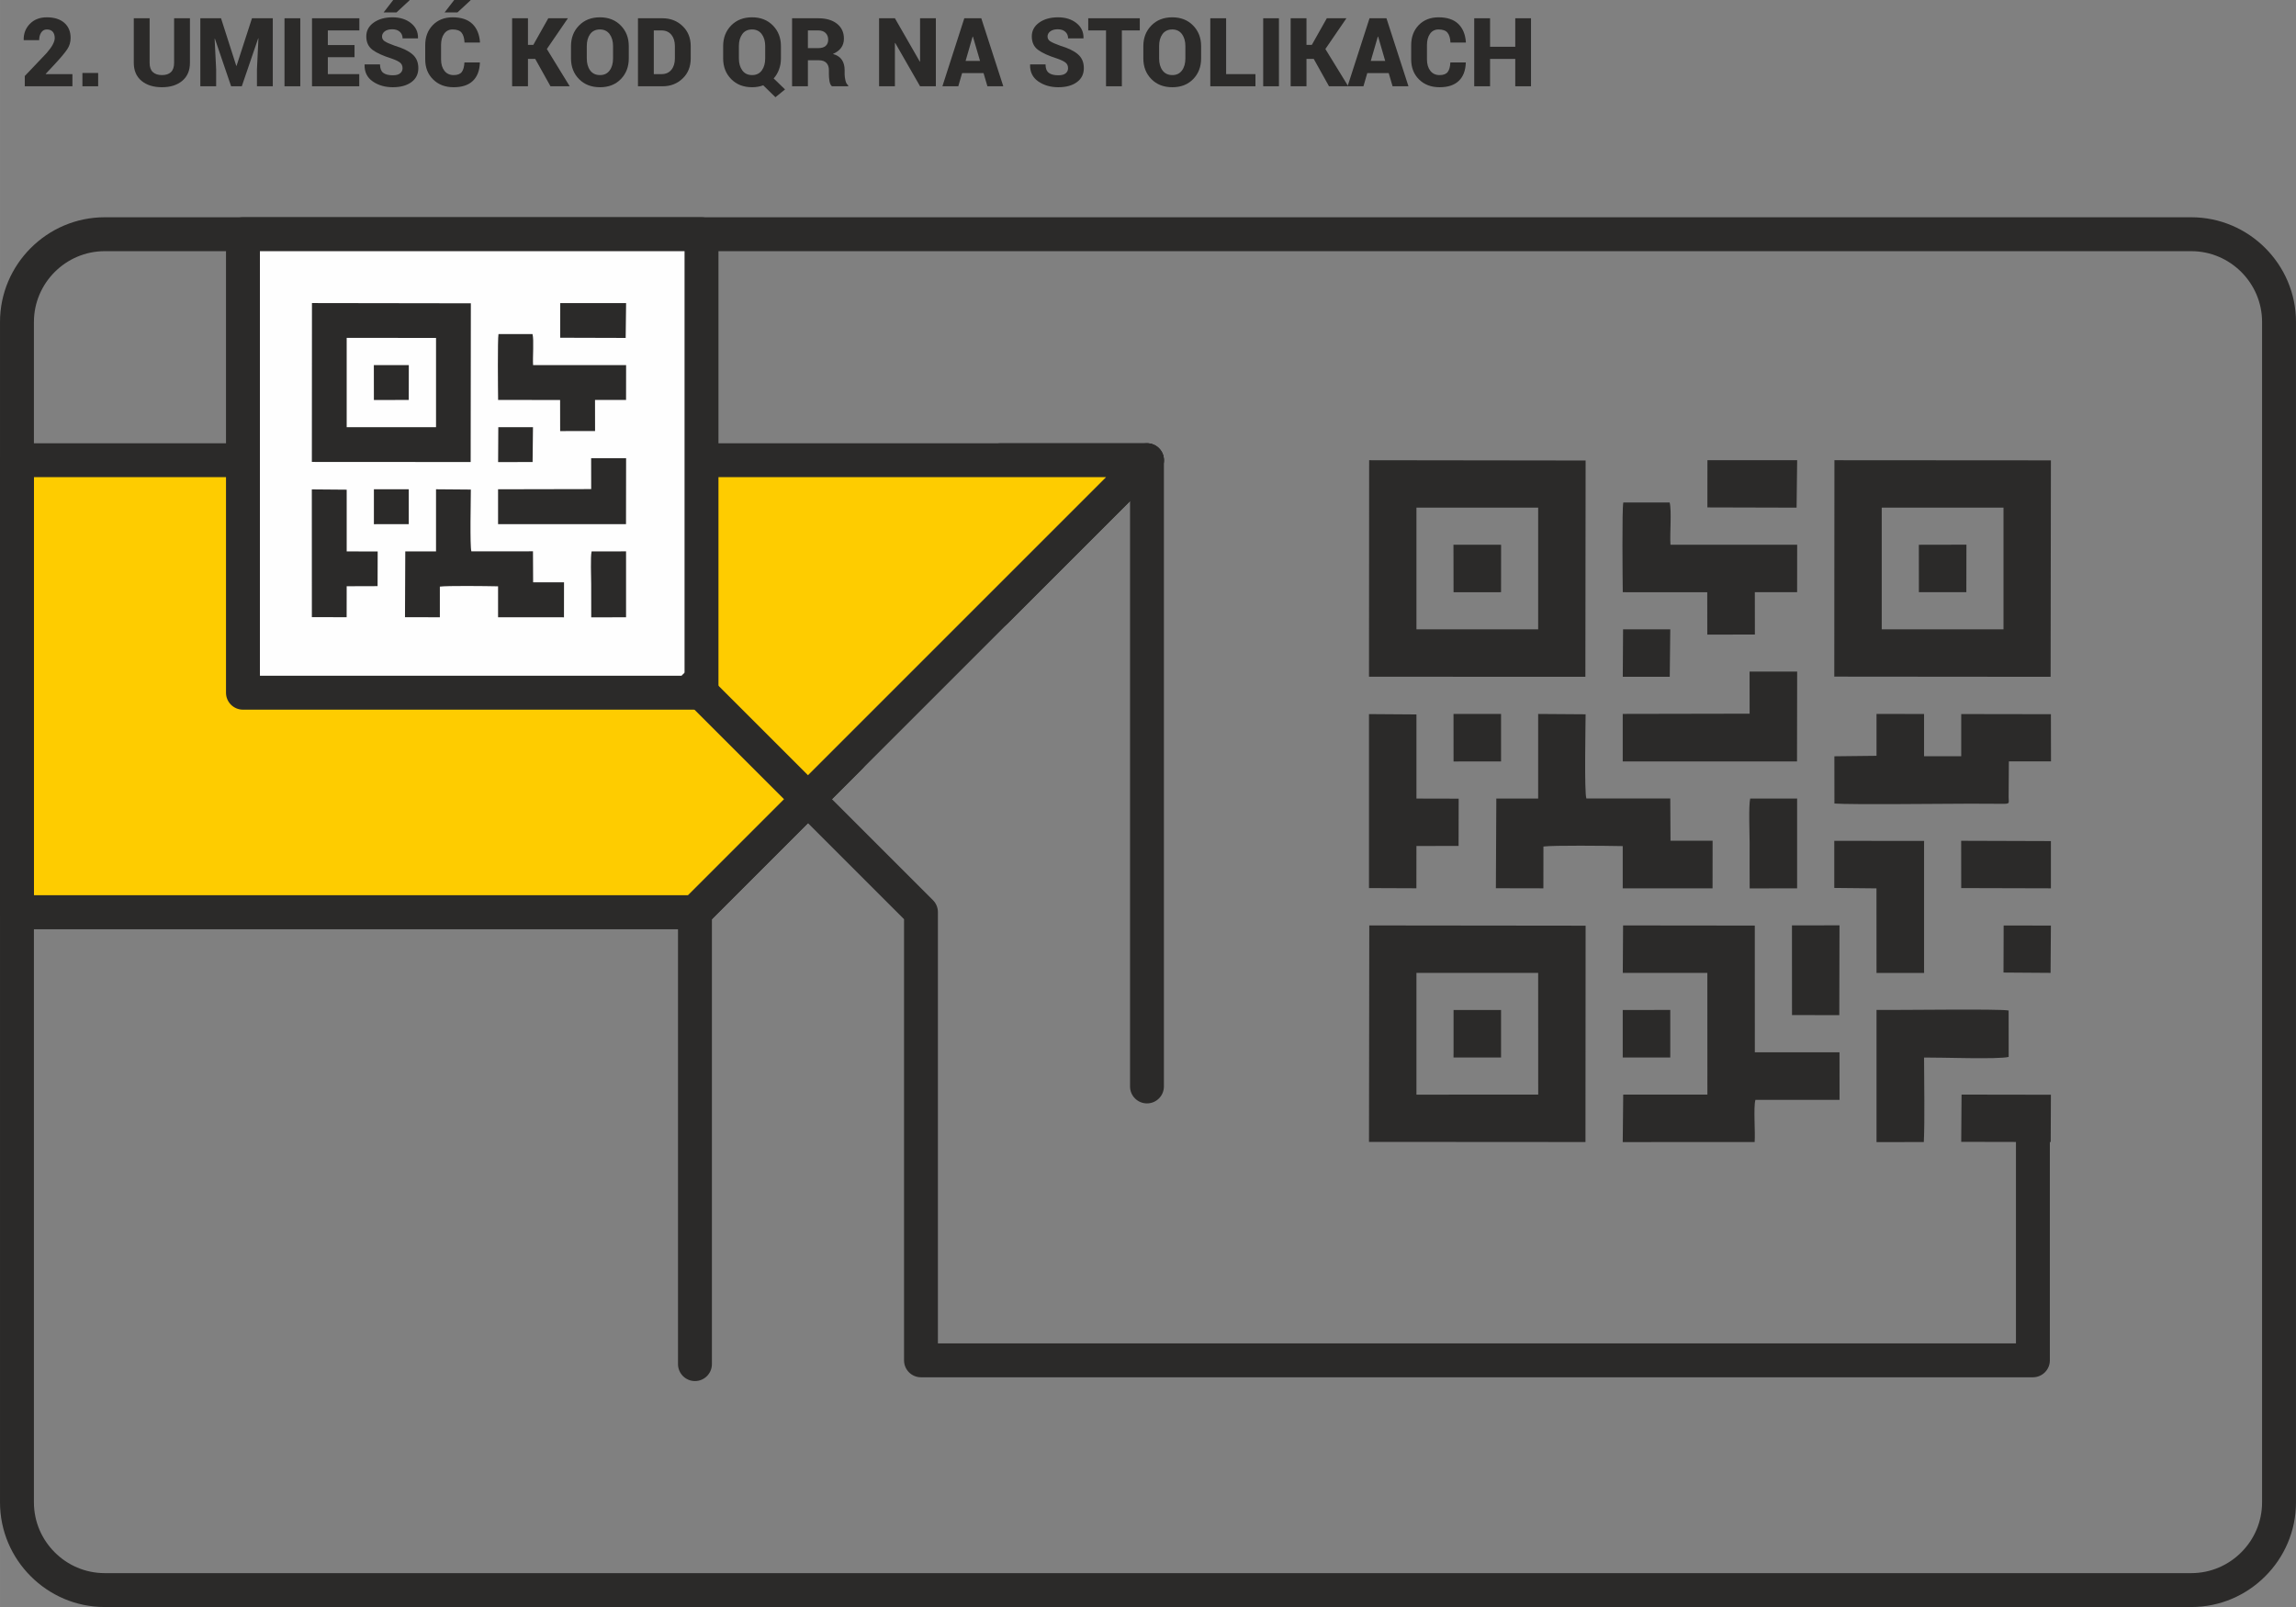 <?xml version="1.0" encoding="UTF-8"?>
<!DOCTYPE svg PUBLIC "-//W3C//DTD SVG 1.1//EN" "http://www.w3.org/Graphics/SVG/1.1/DTD/svg11.dtd">
<!-- Creator: CorelDRAW X7 -->
<svg xmlns="http://www.w3.org/2000/svg" xml:space="preserve" width="101.591mm" height="71.115mm" version="1.1" style="shape-rendering:geometricPrecision; text-rendering:geometricPrecision; image-rendering:optimizeQuality; fill-rule:evenodd; clip-rule:evenodd"
viewBox="0 0 48003 33603"
 xmlns:xlink="http://www.w3.org/1999/xlink">
 <rect x="0" y="0" width="48003" height="33603" fill="#808080" stroke="none"/>
 <defs>
  <style type="text/css">
   <![CDATA[
    .str0 {stroke:#2B2A29;stroke-width:708.772;stroke-linecap:round;stroke-linejoin:round}
    .fil1 {fill:none}
    .fil4 {fill:#FEFEFE}
    .fil0 {fill:#2B2A29}
    .fil3 {fill:#FECC00}
    .fil2 {fill:#2B2A29;fill-rule:nonzero}
    .fil5 {fill:#2B2A29;fill-rule:nonzero}
   ]]>
  </style>
   <clipPath id="id0">
    <path d="M20924 9623l3056 0 -3163 3163 107 -3163zm-3154 6210l-3240 3240 -14176 0 17416 -3240z"/>
   </clipPath>
 </defs>
 <g id="Warstwa_x0020_1">
  <g style="clip-path:url(#id0)">
   <g id="_1932007504288">
    <path class="fil0" d="M19255 28299l4498 3 5 -4497 -4499 -6 -4 4500zm0 9671l4499 3 4 -4498 -4497 -5 -6 4500zm9672 -9673l4496 5 6 -4499 -4499 -4 -3 4498zm-4397 6159l1758 0 0 2531 -1749 -1 -9 987 2741 0c16,-217 -27,-714 16,-878l1749 0 -2 -989 -1759 2 -1 -2635 -2737 -3 -7 986zm-1758 -3623l-870 -1 -9 1864 987 2 1 -869c204,-27 1289,-16 1649,-8l0 877 1866 2 2 -991 -876 0 -5 -878 -1743 0c-45,-131 -17,-1496 -16,-1750l-986 -7 0 1759zm-2531 3759l0 2257 1 138 2530 -1 0 -2530 -2530 0 -1 136zm9672 -7277l2531 0 -1 -2530 -2530 0 0 2530zm-9672 0l2531 0 0 -2530 -2531 0 0 2530zm9563 2629l-875 10 1 982c352,27 2304,3 2821,3l706 3c124,-3 93,-19 93,-141l4 -741 876 0 -1 -982 -1865 -2 1 877 -773 0 0 -878 -988 -2 0 871zm-5274 -3401l1756 1 1 881 989 -2 -1 -880 879 0 1 -987 -2634 0c-16,-222 28,-707 -16,-879l-964 1c-28,118 -14,1625 -11,1865zm5275 11431l982 -1c22,-469 6,-1256 5,-1757 323,-4 1551,41 1759,-14l-1 -963c-156,-39 -2367,-6 -2746,-13l1 2748zm-2639 -8906l-2637 5 0 988 3623 0 3 -1868 -989 0 0 875zm-7911 3626l986 3 0 -879 876 -1 3 -983 -878 -2 -1 -1748 -986 -8 0 3618zm9671 -3l877 8 1 1759 989 -1 -1 -142 0 -2491 1 -111 -1867 -2 0 980zm-1759 9l987 -2 0 -1866 -975 0c-36,150 -12,732 -12,928 0,313 -3,627 0,940zm881 2633l982 2 5 -1867 -989 1 2 1864zm3517 -2640l1864 5 0 -981 -1865 -6 1 982zm-5276 -7913l1854 5 12 -986 -1865 0 -1 981zm5276 13189l1860 4 3 -984 -1856 -3 -7 983zm-10552 -7907l218 -1 682 0 88 0 0 -963 -1 -25 -987 0 0 989zm0 5254l0 809 -1 91 988 -1 1 -988 -25 0 -963 0 0 89zm3516 899l988 0 1 -217 0 -575 0 -86 0 -110 -989 0 0 988zm-3516 -9671l987 -1 1 -987 -990 0 2 988zm9672 -1l986 0 2 -988 -989 1 1 987zm-6155 1759l977 0 10 -988 -981 1 -6 987zm7914 6147l978 7 7 -983 -983 -2 -2 978z"/>
   </g>
  </g>
  <path class="fil1 str0" d="M20924 9623l3056 0 -3163 3163m-3047 3047l-3240 3240 -14176 0"/>
  <path class="fil2" d="M23626 9623c0,-196 158,-354 354,-354 196,0 354,158 354,354l0 13095c0,195 -158,354 -354,354 -196,0 -354,-159 -354,-354l0 -13095z"/>
  <path class="fil2" d="M14175 19076c0,-195 159,-354 355,-354 196,0 354,159 354,354l0 9447c0,196 -158,355 -354,355 -196,0 -355,-159 -355,-355l0 -9447z"/>
  <path class="fil0" d="M28622 14150l4524 2 5 -4523 -4526 -6 -3 4527zm0 9727l4526 3 3 -4524 -4523 -5 -6 4526zm9728 -9729l4523 4 6 -4526 -4526 -3 -3 4525zm-4422 6195l1768 0 1 2545 -1760 0 -10 993 2758 -1c16,-217 -28,-718 16,-882l1759 0 -1 -995 -1770 1 -1 -2650 -2754 -3 -6 992zm-1769 -3645l-875 0 -9 1875 993 2 1 -874c205,-28 1296,-16 1658,-9l0 883 1878 1 1 -996 -880 -1 -5 -883 -1754 0c-45,-131 -17,-1504 -16,-1760l-992 -7 0 1769zm-2545 3782l0 2271 0 138 2546 -1 -1 -2545 -2545 0 0 137zm9728 -7320l2546 0 0 -2545 -2546 0 0 2545zm-9728 0l2545 0 0 -2545 -2545 0 0 2545zm9619 2644l-881 10 1 988c354,27 2319,3 2839,3l709 3c125,-3 94,-19 94,-141l5 -746 881 0 -2 -987 -1875 -3 0 882 -777 0 0 -883 -994 -2 0 876zm-5305 -3421l1766 1 1 886 995 -2 -1 -885 884 0 1 -992 -2649 -1c-16,-223 28,-711 -17,-883l-969 0c-29,118 -15,1635 -11,1876zm5305 11499l989 -2c22,-471 5,-1263 5,-1767 325,-4 1560,42 1769,-13l-1 -970c-157,-39 -2381,-5 -2762,-13l0 2765zm-2653 -8959l-2653 5 0 994 3644 0 3 -1879 -995 0 1 880zm-7958 3647l991 4 1 -884 881 -2 2 -988 -883 -2 0 -1759 -992 -7 0 3638zm9728 -3l882 9 1 1768 995 0 -1 -143 0 -2506 1 -111 -1878 -2 0 985zm-1769 10l992 -2 0 -1878 -981 1c-36,150 -12,736 -12,933 0,315 -2,631 1,946zm885 2648l989 2 4 -1878 -994 1 1 1875zm3538 -2655l1875 5 0 -988 -1876 -6 1 989zm-5307 -7960l1865 5 12 -992 -1876 0 -1 987zm5307 13266l1871 4 4 -989 -1868 -3 -7 988zm-10614 -7953l219 -1 686 0 88 0 0 -969 0 -25 -994 0 1 995zm0 5285l0 814 -1 91 994 -1 0 -993 -24 0 -969 0 0 89zm3537 904l994 0 0 -218 0 -579 0 -85 0 -112 -994 1 0 993zm-3537 -9728l993 -1 1 -992 -996 -1 2 994zm9729 -1l992 0 2 -994 -995 2 1 992zm-6191 1769l982 0 11 -993 -987 1 -6 992zm7960 6184l984 7 7 -989 -988 -2 -3 984z"/>
  <polygon class="fil3" points="354,9623 23980,9623 14530,19073 354,19073 "/>
  <path class="fil2" d="M354 9269l23626 0c196,0 355,158 355,354 0,98 -40,186 -104,251l-9451 9450c-69,69 -159,104 -250,104l-14176 0c-195,0 -354,-159 -354,-355l0 -9450c0,-196 159,-354 354,-354zm22771 708l-22416 0 0 8742 13674 0 8742 -8742z"/>
  <path class="fil2" d="M2189 4543l43625 0c603,0 1150,247 1546,643 397,397 643,944 643,1546l0 24682c0,603 -246,1150 -643,1546 -396,397 -943,643 -1546,643l-43625 0c-602,0 -1150,-246 -1546,-643 -397,-396 -643,-943 -643,-1546l0 -24682c0,-602 246,-1149 643,-1546 396,-396 943,-643 1546,-643zm43625 709l-43625 0c-407,0 -777,167 -1045,435 -269,269 -435,639 -435,1045l0 24682c0,407 166,777 435,1045 268,269 638,435 1045,435l43625 0c407,0 777,-166 1045,-435 269,-268 435,-638 435,-1045l0 -24682c0,-406 -166,-776 -435,-1045 -268,-268 -638,-435 -1045,-435z"/>
  <rect class="fil4" x="5080" y="4898" width="9587" height="9587"/>
  <path class="fil2" d="M5080 4543l9587 0c195,0 354,159 354,355l0 9587c0,196 -159,354 -354,354l-9587 0c-196,0 -355,-158 -355,-354l0 -9587c0,-196 159,-355 355,-355zm9232 709l-8878 0 0 8878 8878 0 0 -8878z"/>
  <path class="fil0" d="M10414 9662l721 -1 8 -729 -725 1 -4 729zm-2597 -1298l729 -1 1 -728 -731 -1 1 730zm0 2597l161 -1 503 0 65 0 0 -711 0 -18 -729 0 0 730zm3895 -3899l1369 4 9 -728 -1377 0 -1 724zm649 5847l728 -2 0 -1378 -720 1c-27,110 -9,540 -9,684 0,231 -1,463 1,695zm-5841 -5l727 2 1 -648 646 -2 2 -725 -648 -1 0 -1291 -729 -6 1 2671zm5840 -2677l-1947 4 0 729 2675 0 2 -1378 -731 -1 1 646zm-1946 -1864l1296 1 1 650 730 -1 -1 -650 649 0 1 -728 -1945 -1c-11,-164 21,-522 -12,-648l-711 0c-21,87 -11,1200 -8,1377zm-3166 570l1868 0 0 -1867 -1868 -1 0 1868zm1868 2597l-643 0 -6 1376 729 1 0 -641c151,-21 952,-12 1217,-6l0 647 1378 1 1 -731 -646 0 -3 -649 -1288 1c-33,-97 -12,-1105 -11,-1292l-728 -6 0 1299zm-2596 -1871l3320 2 4 -3319 -3322 -5 -2 3322z"/>
  <path class="fil5" d="M42148 23798c0,-195 159,-354 355,-354 195,0 354,159 354,354l0 4647c0,195 -159,354 -354,354l-23248 0c-196,0 -354,-159 -354,-354l0 -9225 -4622 -4621c-138,-139 -138,-363 0,-501 139,-139 363,-139 501,0l4726 4725c64,64 103,152 103,250l0 9017 22539 0 0 -4292z"/>
  <path class="fil2" d="M1514 1804l-996 0 0 -215 457 -480c58,-67 101,-126 128,-178 28,-52 41,-97 41,-135 0,-55 -14,-99 -41,-131 -28,-33 -69,-49 -125,-49 -49,0 -88,21 -116,63 -29,42 -43,95 -43,161l-322 0 -2 -6c-3,-132 40,-243 129,-335 89,-91 207,-137 354,-137 156,0 278,38 366,115 88,77 132,182 132,316 0,89 -24,169 -71,238 -46,69 -132,172 -257,307l-192 206 3 6 555 0 0 254z"/>
  <polygon id="1" class="fil2" points="2052,1804 1723,1804 1723,1526 2052,1526 "/>
  <path id="2" class="fil2" d="M3971 382l0 931c0,163 -54,288 -162,378 -107,89 -248,133 -423,133 -177,0 -319,-44 -427,-133 -108,-90 -162,-215 -162,-378l0 -931 331 0 0 931c0,88 22,152 67,194 45,42 109,63 191,63 81,0 144,-20 188,-62 44,-42 66,-107 66,-195l0 -931 331 0z"/>
  <polygon id="3" class="fil2" points="4621,382 4940,1378 4945,1378 5268,382 5703,382 5703,1804 5372,1804 5372,1452 5403,802 5398,801 5055,1804 4832,1804 4493,810 4487,811 4519,1452 4519,1804 4188,1804 4188,382 "/>
  <polygon id="4" class="fil2" points="6278,1804 5948,1804 5948,382 6278,382 "/>
  <polygon id="5" class="fil2" points="7412,1196 6854,1196 6854,1550 7511,1550 7511,1804 6523,1804 6523,382 7513,382 7513,636 6854,636 6854,942 7412,942 "/>
  <path id="6" class="fil2" d="M8416 1426c0,-49 -17,-88 -50,-115 -33,-28 -93,-57 -179,-87 -180,-57 -313,-117 -399,-182 -87,-65 -130,-159 -130,-281 0,-119 51,-215 155,-289 103,-73 234,-110 393,-110 157,0 287,41 387,122 101,81 149,185 146,313l-2 5 -320 0c0,-56 -20,-102 -58,-137 -38,-35 -92,-53 -159,-53 -67,0 -119,15 -157,44 -37,29 -56,65 -56,108 0,41 19,75 57,100 38,25 110,56 214,94 162,48 284,107 365,178 82,70 123,166 123,289 0,125 -49,223 -146,293 -97,71 -227,106 -388,106 -161,0 -301,-40 -419,-121 -117,-81 -175,-198 -171,-350l2 -6 321 0c0,81 22,140 66,175 45,35 112,52 201,52 69,0 120,-13 153,-41 34,-27 51,-62 51,-107zm-195 -1426l340 0 2 6 -274 254 -269 0 201 -260z"/>
  <path id="7" class="fil2" d="M10031 1305l2 6c-6,166 -56,294 -148,381 -92,88 -226,132 -401,132 -176,0 -318,-54 -428,-162 -111,-108 -166,-248 -166,-421l0 -296c0,-172 53,-312 159,-421 106,-108 243,-162 413,-162 179,0 317,45 412,136 95,90 149,219 161,385l-2 6 -321 0c-5,-92 -25,-161 -62,-206 -37,-45 -100,-67 -188,-67 -75,0 -134,30 -177,90 -43,60 -64,139 -64,237l0 298c0,99 23,178 70,239 47,60 111,90 193,90 80,0 136,-21 169,-63 33,-42 52,-110 57,-202l321 0zm-535 -1305l340 0 2 6 -274 254 -269 0 201 -260z"/>
  <polygon id="8" class="fil2" points="11190,1232 11038,1232 11038,1804 10707,1804 10707,382 11038,382 11038,938 11150,938 11463,382 11873,382 11433,1025 11911,1804 11509,1804 "/>
  <path id="9" class="fil2" d="M13146 1221c0,175 -55,319 -166,433 -111,114 -256,170 -435,170 -180,0 -327,-56 -439,-170 -112,-114 -168,-258 -168,-433l0 -256c0,-174 56,-318 168,-432 112,-114 257,-171 437,-171 178,0 324,57 435,171 113,114 168,258 168,432l0 256zm-329 -258c0,-101 -24,-184 -71,-249 -48,-65 -116,-98 -203,-98 -89,0 -157,32 -205,97 -47,65 -70,148 -70,250l0 258c0,103 23,187 71,252 48,65 117,97 206,97 86,0 154,-32 201,-97 48,-65 71,-149 71,-252l0 -258z"/>
  <path id="10" class="fil2" d="M13338 1804l0 -1422 514 0c167,0 307,55 420,164 113,109 169,248 169,419l0 256c0,172 -56,312 -169,420 -113,109 -253,163 -420,163l-514 0zm331 -1168l0 914 161 0c87,0 156,-30 206,-90 49,-60 74,-140 74,-239l0 -258c0,-98 -25,-177 -74,-237 -50,-60 -119,-90 -206,-90l-161 0z"/>
  <path id="11" class="fil2" d="M16327 1221c0,83 -13,160 -40,231 -26,72 -64,135 -112,188l238 230 -201 163 -255 -249c-36,13 -73,23 -112,30 -39,7 -79,10 -120,10 -180,0 -326,-56 -438,-170 -112,-114 -168,-258 -168,-433l0 -256c0,-174 56,-318 167,-432 112,-114 258,-171 437,-171 179,0 324,57 436,171 112,114 168,258 168,432l0 256zm-329 -258c0,-101 -24,-184 -72,-249 -48,-65 -115,-98 -203,-98 -89,0 -157,32 -204,97 -47,65 -71,148 -71,250l0 258c0,103 24,187 72,252 48,65 116,97 205,97 87,0 154,-32 202,-97 47,-65 71,-149 71,-252l0 -258z"/>
  <path id="12" class="fil2" d="M16891 1260l0 544 -331 0 0 -1422 547 0c165,0 296,38 392,114 97,77 145,181 145,313 0,74 -20,137 -58,190 -39,53 -96,96 -172,129 87,25 150,66 188,124 38,57 57,129 57,215l0 90c0,37 6,79 17,126 11,48 30,82 58,102l0 19 -340 0c-26,-20 -43,-56 -52,-107 -8,-51 -12,-99 -12,-142l0 -86c0,-68 -18,-119 -54,-155 -35,-36 -88,-54 -157,-54l-228 0zm0 -254l218 0c67,0 117,-15 153,-46 35,-30 53,-73 53,-130 0,-58 -18,-105 -55,-141 -36,-35 -87,-53 -153,-53l-216 0 0 370z"/>
  <polygon id="13" class="fil2" points="19566,1804 19236,1804 18716,898 18710,900 18710,1804 18379,1804 18379,382 18710,382 19231,1289 19236,1287 19236,382 19566,382 "/>
  <path id="14" class="fil2" d="M20563 1528l-448 0 -80 276 -332 0 458 -1422 355 0 460 1422 -332 0 -81 -276zm-375 -254l302 0 -149 -509 -6 0 -147 509z"/>
  <path id="15" class="fil2" d="M22330 1426c0,-49 -17,-88 -50,-115 -33,-28 -93,-57 -179,-87 -179,-57 -312,-117 -399,-182 -87,-65 -130,-159 -130,-281 0,-119 52,-215 155,-289 103,-73 234,-110 393,-110 157,0 287,41 387,122 101,81 149,185 146,313l-2 5 -320 0c0,-56 -19,-102 -58,-137 -38,-35 -91,-53 -159,-53 -66,0 -118,15 -156,44 -38,29 -57,65 -57,108 0,41 19,75 57,100 38,25 110,56 215,94 161,48 283,107 364,178 82,70 123,166 123,289 0,125 -49,223 -146,293 -97,71 -226,106 -387,106 -162,0 -301,-40 -419,-121 -118,-81 -176,-198 -172,-350l2 -6 321 0c0,81 22,140 67,175 44,35 111,52 201,52 68,0 119,-13 153,-41 33,-27 50,-62 50,-107z"/>
  <polygon id="16" class="fil2" points="23830,636 23455,636 23455,1804 23124,1804 23124,636 22752,636 22752,382 23830,382 "/>
  <path id="17" class="fil2" d="M25112 1221c0,175 -55,319 -166,433 -111,114 -256,170 -435,170 -180,0 -327,-56 -439,-170 -112,-114 -168,-258 -168,-433l0 -256c0,-174 56,-318 168,-432 112,-114 257,-171 437,-171 178,0 324,57 435,171 112,114 168,258 168,432l0 256zm-329 -258c0,-101 -24,-184 -71,-249 -48,-65 -116,-98 -203,-98 -89,0 -157,32 -205,97 -47,65 -70,148 -70,250l0 258c0,103 23,187 71,252 48,65 117,97 206,97 86,0 154,-32 201,-97 48,-65 71,-149 71,-252l0 -258z"/>
  <polygon id="18" class="fil2" points="25635,1550 26248,1550 26248,1804 25304,1804 25304,382 25635,382 "/>
  <polygon id="19" class="fil2" points="26739,1804 26410,1804 26410,382 26739,382 "/>
  <polygon id="20" class="fil2" points="27467,1232 27315,1232 27315,1804 26984,1804 26984,382 27315,382 27315,938 27427,938 27740,382 28150,382 27710,1025 28188,1804 27786,1804 "/>
  <path id="21" class="fil2" d="M29034 1528l-448 0 -80 276 -332 0 459 -1422 354 0 460 1422 -332 0 -81 -276zm-375 -254l302 0 -148 -509 -6 0 -148 509z"/>
  <path id="22" class="fil2" d="M30644 1305l2 6c-6,166 -55,294 -148,381 -92,88 -225,132 -400,132 -176,0 -319,-54 -429,-162 -110,-108 -165,-248 -165,-421l0 -296c0,-172 53,-312 158,-421 106,-108 244,-162 413,-162 180,0 317,45 412,136 95,90 149,219 161,385l-2 6 -321 0c-4,-92 -25,-161 -62,-206 -37,-45 -99,-67 -188,-67 -75,0 -134,30 -177,90 -43,60 -64,139 -64,237l0 298c0,99 23,178 70,239 47,60 112,90 194,90 79,0 135,-21 168,-63 34,-42 53,-110 57,-202l321 0z"/>
  <polygon id="23" class="fil2" points="32009,1804 31680,1804 31680,1232 31153,1232 31153,1804 30822,1804 30822,382 31153,382 31153,978 31680,978 31680,382 32009,382 "/>
 </g>
</svg>
